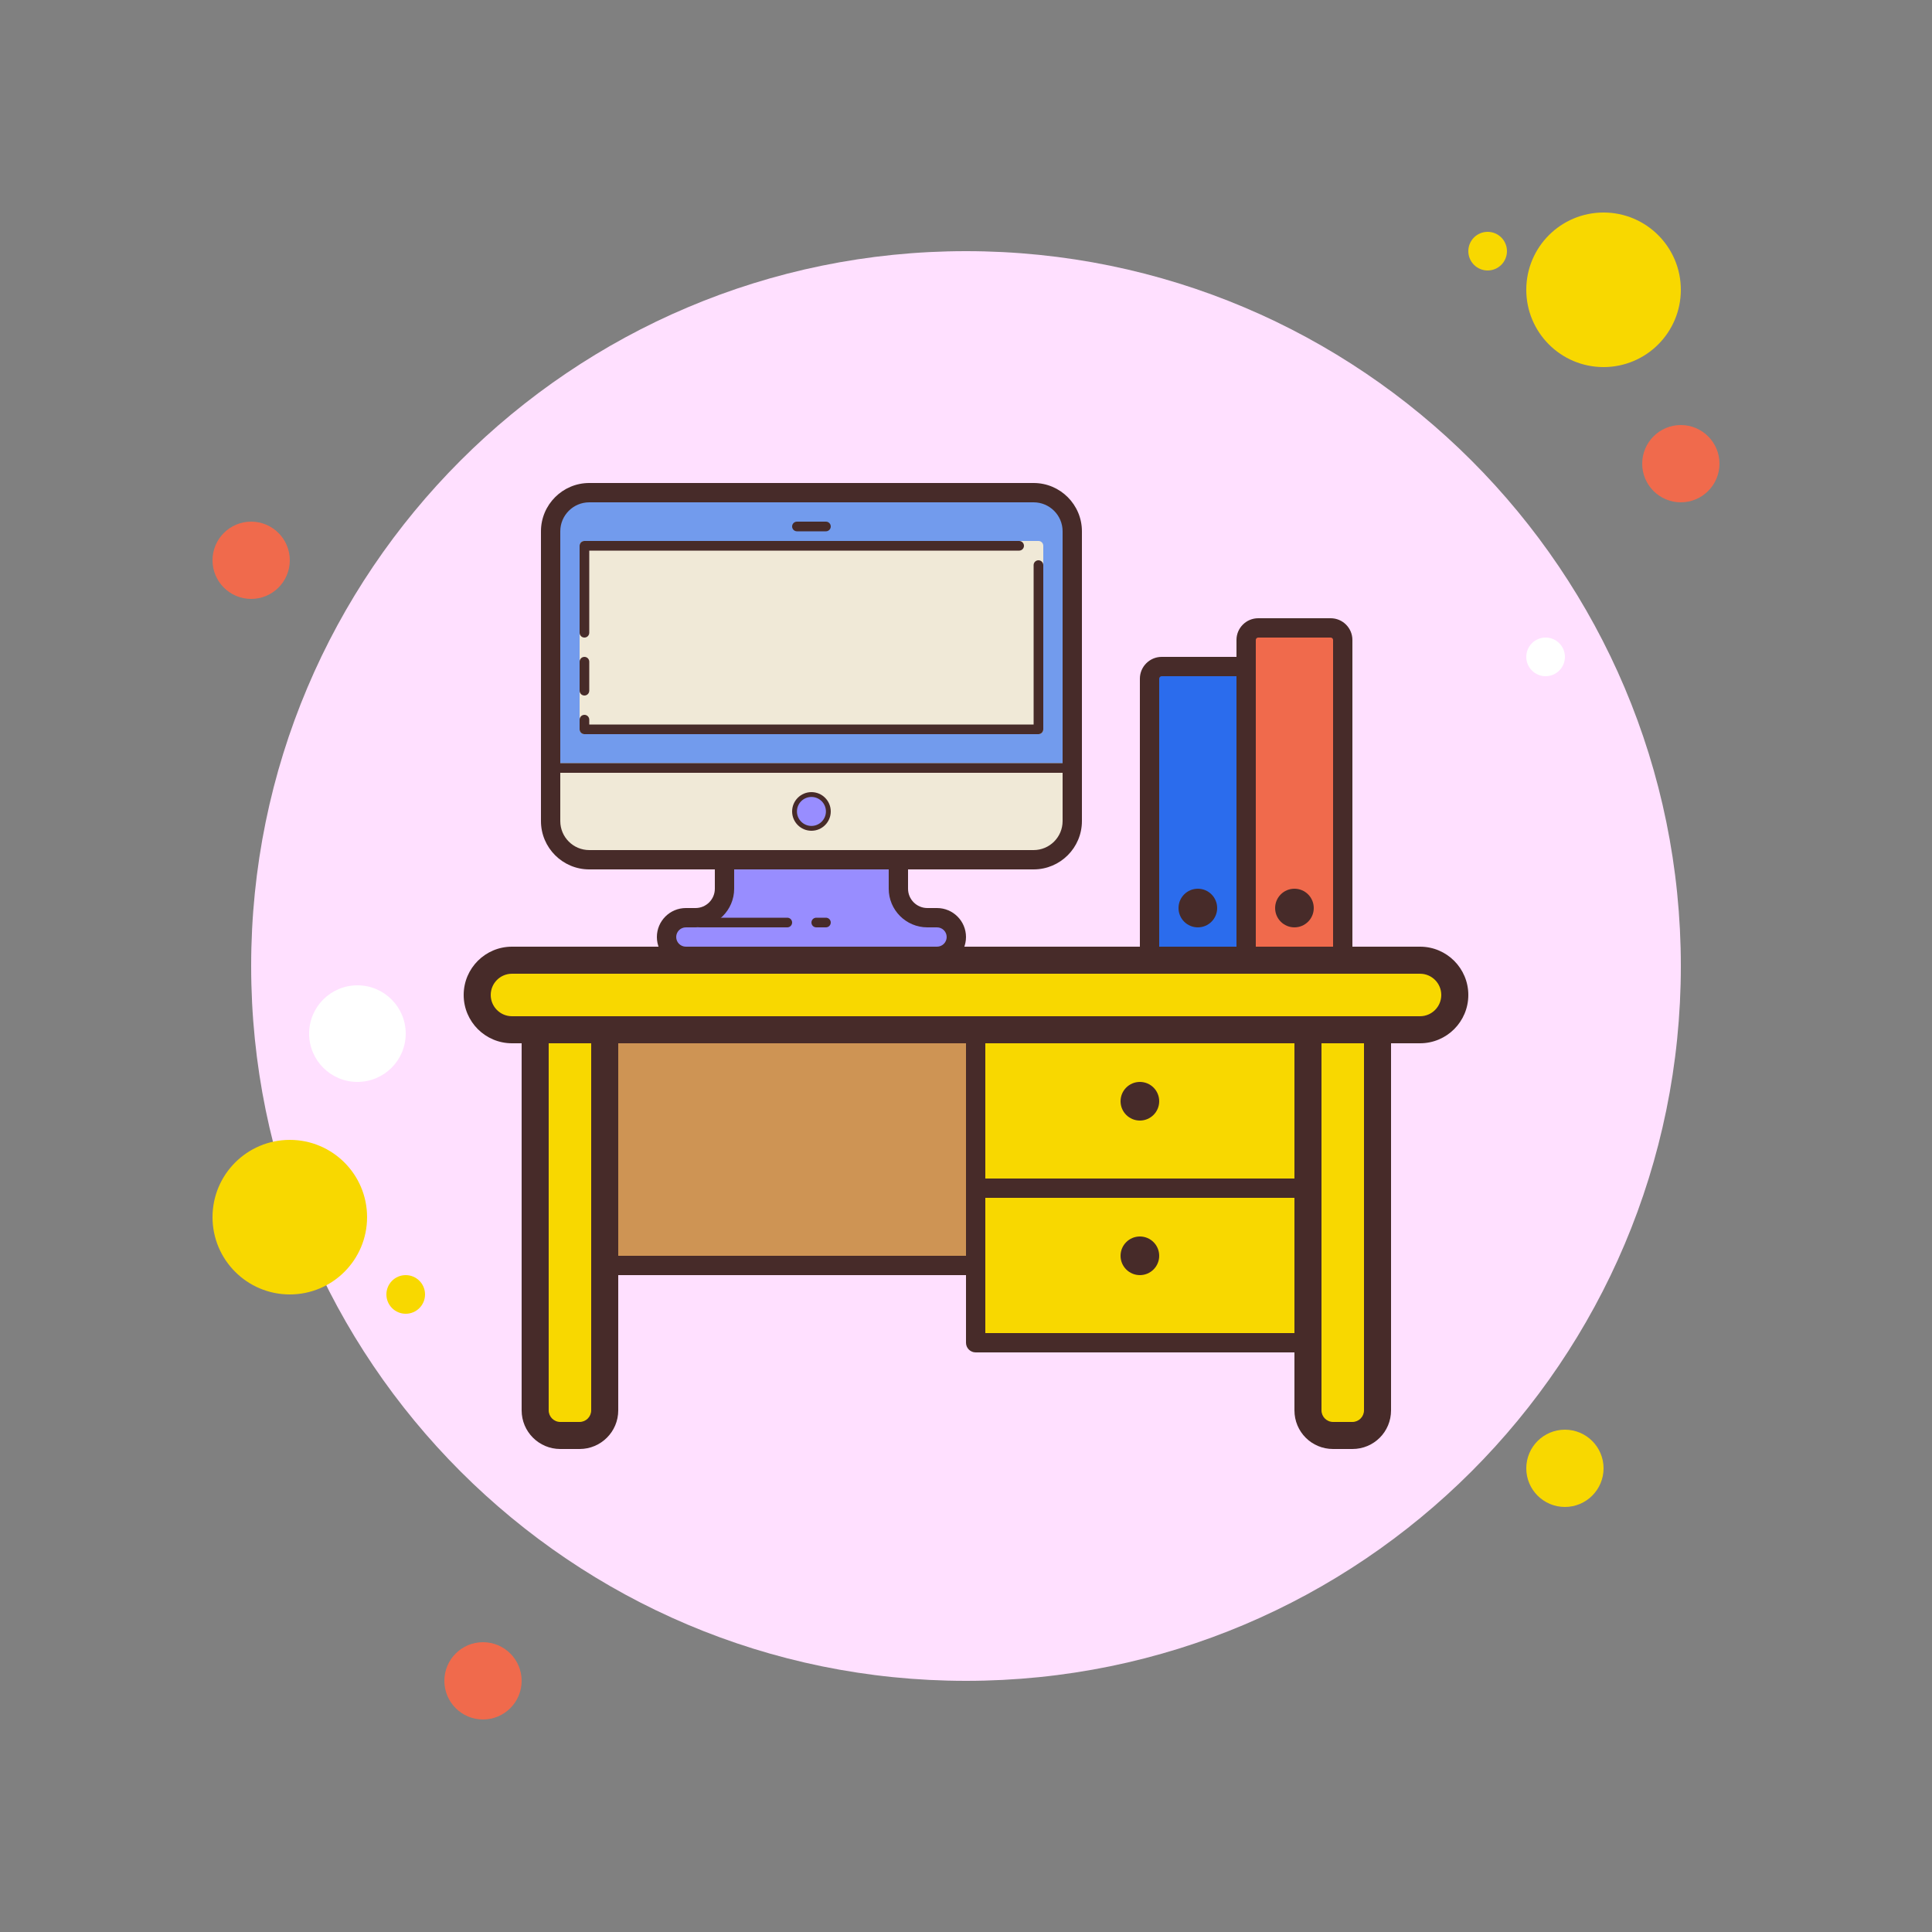 <?xml version="1.0" encoding="UTF-8"?>
<svg xmlns="http://www.w3.org/2000/svg" xmlns:xlink="http://www.w3.org/1999/xlink" viewBox="0 0 500 500" width="500px" height="500px">
<rect x="0" y="0" width="500" height="500" fill="#808080" stroke="none"/>
<g id="surface148988592">
<path style=" stroke:none;fill-rule:nonzero;fill:rgb(94.118%,41.569%,29.804%);fill-opacity:1;" d="M 75 145 C 75 150.523 70.523 155 65 155 C 59.477 155 55 150.523 55 145 C 55 139.477 59.477 135 65 135 C 70.523 135 75 139.477 75 145 Z M 75 145 "/>
<path style=" stroke:none;fill-rule:nonzero;fill:rgb(97.255%,84.706%,0%);fill-opacity:1;" d="M 390 65 C 390 67.762 387.762 70 385 70 C 382.238 70 380 67.762 380 65 C 380 62.238 382.238 60 385 60 C 387.762 60 390 62.238 390 65 Z M 390 65 "/>
<path style=" stroke:none;fill-rule:nonzero;fill:rgb(100%,87.843%,100%);fill-opacity:1;" d="M 435 250 C 435 352.172 352.172 435 250 435 C 147.828 435 65 352.172 65 250 C 65 147.828 147.828 65 250 65 C 352.172 65 435 147.828 435 250 Z M 435 250 "/>
<path style=" stroke:none;fill-rule:nonzero;fill:rgb(97.255%,84.706%,0%);fill-opacity:1;" d="M 435 75 C 435 86.047 426.047 95 415 95 C 403.953 95 395 86.047 395 75 C 395 63.953 403.953 55 415 55 C 426.047 55 435 63.953 435 75 Z M 435 75 "/>
<path style=" stroke:none;fill-rule:nonzero;fill:rgb(94.118%,41.569%,29.804%);fill-opacity:1;" d="M 445 120 C 445 125.523 440.523 130 435 130 C 429.477 130 425 125.523 425 120 C 425 114.477 429.477 110 435 110 C 440.523 110 445 114.477 445 120 Z M 445 120 "/>
<path style=" stroke:none;fill-rule:nonzero;fill:rgb(97.255%,84.706%,0%);fill-opacity:1;" d="M 415 380 C 415 385.523 410.523 390 405 390 C 399.477 390 395 385.523 395 380 C 395 374.477 399.477 370 405 370 C 410.523 370 415 374.477 415 380 Z M 415 380 "/>
<path style=" stroke:none;fill-rule:nonzero;fill:rgb(97.255%,84.706%,0%);fill-opacity:1;" d="M 95 315 C 95 326.047 86.047 335 75 335 C 63.953 335 55 326.047 55 315 C 55 303.953 63.953 295 75 295 C 86.047 295 95 303.953 95 315 Z M 95 315 "/>
<path style=" stroke:none;fill-rule:nonzero;fill:rgb(94.118%,41.569%,29.804%);fill-opacity:1;" d="M 135 435 C 135 440.523 130.523 445 125 445 C 119.477 445 115 440.523 115 435 C 115 429.477 119.477 425 125 425 C 130.523 425 135 429.477 135 435 Z M 135 435 "/>
<path style=" stroke:none;fill-rule:nonzero;fill:rgb(100%,100%,100%);fill-opacity:1;" d="M 105 267.5 C 105 274.402 99.402 280 92.5 280 C 85.598 280 80 274.402 80 267.5 C 80 260.598 85.598 255 92.5 255 C 99.402 255 105 260.598 105 267.5 Z M 105 267.5 "/>
<path style=" stroke:none;fill-rule:nonzero;fill:rgb(97.255%,84.706%,0%);fill-opacity:1;" d="M 110 335 C 110 337.762 107.762 340 105 340 C 102.238 340 100 337.762 100 335 C 100 332.238 102.238 330 105 330 C 107.762 330 110 332.238 110 335 Z M 110 335 "/>
<path style=" stroke:none;fill-rule:nonzero;fill:rgb(100%,100%,100%);fill-opacity:1;" d="M 405 170 C 405 172.762 402.762 175 400 175 C 397.238 175 395 172.762 395 170 C 395 167.238 397.238 165 400 165 C 402.762 165 405 167.238 405 170 Z M 405 170 "/>
<path style=" stroke:none;fill-rule:nonzero;fill:rgb(80.784%,58.039%,32.941%);fill-opacity:1;" d="M 156.5 266.5 L 252.5 266.5 L 252.5 327.5 L 156.5 327.5 Z M 156.5 266.5 "/>
<path style=" stroke:none;fill-rule:nonzero;fill:rgb(97.255%,84.706%,0%);fill-opacity:1;" d="M 145 371.5 C 141.414 371.5 138.5 368.586 138.5 365 L 138.5 266.5 L 156.5 266.5 L 156.5 365 C 156.5 368.586 153.586 371.5 150 371.5 Z M 145 371.5 "/>
<path style=" stroke:none;fill-rule:nonzero;fill:rgb(97.255%,84.706%,0%);fill-opacity:1;" d="M 345 371.5 C 341.414 371.5 338.5 368.586 338.5 365 L 338.5 266.5 L 356.5 266.5 L 356.5 365 C 356.5 368.586 353.586 371.5 350 371.5 Z M 345 371.5 "/>
<path style=" stroke:none;fill-rule:nonzero;fill:rgb(97.255%,84.706%,0%);fill-opacity:1;" d="M 252.5 266.5 L 338.5 266.5 L 338.5 347.5 L 252.5 347.5 Z M 252.5 266.5 "/>
<path style=" stroke:none;fill-rule:nonzero;fill:rgb(97.255%,84.706%,0%);fill-opacity:1;" d="M 132.5 266.5 C 127.539 266.5 123.5 262.465 123.5 257.5 C 123.5 252.535 127.539 248.5 132.5 248.5 L 367.5 248.5 C 372.461 248.5 376.5 252.535 376.5 257.5 C 376.5 262.465 372.461 266.5 367.5 266.5 Z M 132.5 266.5 "/>
<path style=" stroke:none;fill-rule:nonzero;fill:rgb(27.843%,16.863%,16.078%);fill-opacity:1;" d="M 353 263 L 353 365 C 353 366.648 351.648 368 350 368 L 345 368 C 343.352 368 342 366.648 342 365 L 342 263 L 335 263 L 335 365 C 335 370.551 339.449 375 345 375 L 350 375 C 355.551 375 360 370.551 360 365 L 360 263 Z M 353 263 "/>
<path style=" stroke:none;fill-rule:nonzero;fill:rgb(27.843%,16.863%,16.078%);fill-opacity:1;" d="M 153 263 L 153 365 C 153 366.648 151.648 368 150 368 L 145 368 C 143.352 368 142 366.648 142 365 L 142 263 L 135 263 L 135 365 C 135 370.551 139.5 375 145 375 L 150 375 C 155.5 375 160 370.551 160 365 L 160 263 Z M 153 263 "/>
<path style=" stroke:none;fill-rule:nonzero;fill:rgb(27.843%,16.863%,16.078%);fill-opacity:1;" d="M 367.5 252 C 370.535 252 373 254.465 373 257.5 C 373 260.535 370.535 263 367.5 263 L 132.5 263 C 129.465 263 127 260.535 127 257.5 C 127 254.465 129.465 252 132.5 252 L 367.5 252 M 367.5 245 L 132.5 245 C 125.594 245 120 250.594 120 257.5 C 120 264.406 125.594 270 132.5 270 L 367.5 270 C 374.406 270 380 264.406 380 257.5 C 380 250.594 374.406 245 367.5 245 Z M 367.5 245 "/>
<path style=" stroke:none;fill-rule:nonzero;fill:rgb(27.843%,16.863%,16.078%);fill-opacity:1;" d="M 300 285 C 300 287.762 297.762 290 295 290 C 292.238 290 290 287.762 290 285 C 290 282.238 292.238 280 295 280 C 297.762 280 300 282.238 300 285 Z M 300 285 "/>
<path style=" stroke:none;fill-rule:nonzero;fill:rgb(27.843%,16.863%,16.078%);fill-opacity:1;" d="M 300 325 C 300 327.762 297.762 330 295 330 C 292.238 330 290 327.762 290 325 C 290 322.238 292.238 320 295 320 C 297.762 320 300 322.238 300 325 Z M 300 325 "/>
<path style=" stroke:none;fill-rule:nonzero;fill:rgb(27.843%,16.863%,16.078%);fill-opacity:1;" d="M 338.5 350 L 252.5 350 C 251.121 350 250 348.879 250 347.5 L 250 263 L 255 263 L 255 345 L 338.5 345 Z M 338.5 350 "/>
<path style=" stroke:none;fill-rule:nonzero;fill:rgb(27.843%,16.863%,16.078%);fill-opacity:1;" d="M 252.5 305 L 338.5 305 L 338.5 310 L 252.5 310 Z M 252.5 305 "/>
<path style=" stroke:none;fill-rule:nonzero;fill:rgb(27.843%,16.863%,16.078%);fill-opacity:1;" d="M 156.5 325 L 252.5 325 L 252.5 330 L 156.5 330 Z M 156.5 325 "/>
<path style=" stroke:none;fill-rule:nonzero;fill:rgb(94.118%,41.569%,29.804%);fill-opacity:1;" d="M 325.625 162.5 L 344.375 162.5 C 346.102 162.5 347.5 163.898 347.5 165.625 L 347.5 247.5 L 322.5 247.5 L 322.5 165.625 C 322.5 163.898 323.898 162.5 325.625 162.5 Z M 325.625 162.5 "/>
<path style=" stroke:none;fill-rule:nonzero;fill:rgb(27.843%,16.863%,16.078%);fill-opacity:1;" d="M 350 250 L 320 250 L 320 165.625 C 320 162.523 322.523 160 325.625 160 L 344.375 160 C 347.477 160 350 162.523 350 165.625 Z M 325 245 L 345 245 L 345 165.625 C 345 165.281 344.719 165 344.375 165 L 325.625 165 C 325.281 165 325 165.281 325 165.625 Z M 325 245 "/>
<path style=" stroke:none;fill-rule:nonzero;fill:rgb(27.843%,16.863%,16.078%);fill-opacity:1;" d="M 340 235 C 340 237.762 337.762 240 335 240 C 332.238 240 330 237.762 330 235 C 330 232.238 332.238 230 335 230 C 337.762 230 340 232.238 340 235 Z M 340 235 "/>
<path style=" stroke:none;fill-rule:nonzero;fill:rgb(16.863%,42.353%,92.941%);fill-opacity:1;" d="M 300.648 172.5 L 322.5 172.5 L 322.5 247.5 L 297.5 247.5 L 297.5 175.648 C 297.5 173.91 298.91 172.5 300.648 172.5 Z M 300.648 172.5 "/>
<path style=" stroke:none;fill-rule:nonzero;fill:rgb(27.843%,16.863%,16.078%);fill-opacity:1;" d="M 325 250 L 295 250 L 295 175.648 C 295 172.535 297.535 170 300.648 170 L 325 170 Z M 300 245 L 320 245 L 320 175 L 300.648 175 C 300.297 175 300 175.289 300 175.648 Z M 300 245 "/>
<path style=" stroke:none;fill-rule:nonzero;fill:rgb(27.843%,16.863%,16.078%);fill-opacity:1;" d="M 315 235 C 315 237.762 312.762 240 310 240 C 307.238 240 305 237.762 305 235 C 305 232.238 307.238 230 310 230 C 312.762 230 315 232.238 315 235 Z M 315 235 "/>
<path style=" stroke:none;fill-rule:nonzero;fill:rgb(44.706%,60.784%,92.941%);fill-opacity:1;" d="M 267.5 222.5 L 152.5 222.5 C 146.977 222.5 142.5 218.023 142.5 212.5 L 142.5 137.5 C 142.5 131.977 146.977 127.5 152.5 127.5 L 267.5 127.5 C 273.023 127.5 277.5 131.977 277.5 137.5 L 277.5 212.5 C 277.5 218.023 273.023 222.5 267.5 222.5 Z M 267.5 222.5 "/>
<path style=" stroke:none;fill-rule:nonzero;fill:rgb(94.118%,91.373%,84.314%);fill-opacity:1;" d="M 142.5 197.5 L 142.5 212.5 C 142.5 218.023 146.977 222.5 152.5 222.5 L 267.5 222.5 C 273.023 222.5 277.5 218.023 277.5 212.5 L 277.5 197.5 Z M 142.5 197.5 "/>
<path style=" stroke:none;fill-rule:nonzero;fill:rgb(59.608%,55.294%,100%);fill-opacity:1;" d="M 214.375 210 C 214.375 212.418 212.418 214.375 210 214.375 C 207.582 214.375 205.625 212.418 205.625 210 C 205.625 207.582 207.582 205.625 210 205.625 C 212.418 205.625 214.375 207.582 214.375 210 Z M 214.375 210 "/>
<path style=" stroke:none;fill-rule:nonzero;fill:rgb(94.118%,91.373%,84.314%);fill-opacity:1;" d="M 268.75 190 L 151.25 190 C 150.559 190 150 189.441 150 188.75 L 150 141.25 C 150 140.559 150.559 140 151.25 140 L 268.75 140 C 269.441 140 270 140.559 270 141.25 L 270 188.75 C 270 189.441 269.441 190 268.75 190 Z M 268.75 190 "/>
<path style=" stroke:none;fill-rule:nonzero;fill:rgb(59.608%,55.294%,100%);fill-opacity:1;" d="M 240 237.5 C 235.859 237.5 232.5 234.141 232.5 230 L 232.5 222.5 L 187.5 222.5 L 187.5 230 C 187.5 234.141 184.141 237.5 180 237.5 L 177.5 237.5 C 174.738 237.5 172.5 239.738 172.5 242.5 C 172.5 245.262 174.738 247.5 177.5 247.5 L 242.5 247.5 C 245.262 247.5 247.5 245.262 247.5 242.5 C 247.5 239.738 245.262 237.5 242.5 237.5 Z M 240 237.5 "/>
<path style=" stroke:none;fill-rule:nonzero;fill:rgb(27.843%,16.863%,16.078%);fill-opacity:1;" d="M 267.5 225 L 152.5 225 C 145.605 225 140 219.391 140 212.5 L 140 137.5 C 140 130.609 145.605 125 152.5 125 L 267.5 125 C 274.395 125 280 130.609 280 137.5 L 280 212.5 C 280 219.391 274.395 225 267.5 225 Z M 152.5 130 C 148.363 130 145 133.363 145 137.5 L 145 212.5 C 145 216.637 148.363 220 152.5 220 L 267.5 220 C 271.637 220 275 216.637 275 212.5 L 275 137.5 C 275 133.363 271.637 130 267.5 130 Z M 152.5 130 "/>
<path style=" stroke:none;fill-rule:nonzero;fill:rgb(27.843%,16.863%,16.078%);fill-opacity:1;" d="M 142.5 197.5 L 277.5 197.5 L 277.5 200 L 142.5 200 Z M 142.5 197.5 "/>
<path style=" stroke:none;fill-rule:nonzero;fill:rgb(27.843%,16.863%,16.078%);fill-opacity:1;" d="M 210 215 C 207.238 215 205 212.754 205 210 C 205 207.246 207.238 205 210 205 C 212.762 205 215 207.246 215 210 C 215 212.754 212.762 215 210 215 Z M 210 206.25 C 207.934 206.25 206.25 207.93 206.25 210 C 206.25 212.07 207.934 213.75 210 213.75 C 212.066 213.75 213.75 212.07 213.75 210 C 213.75 207.93 212.066 206.25 210 206.25 Z M 210 206.25 "/>
<path style=" stroke:none;fill-rule:nonzero;fill:rgb(27.843%,16.863%,16.078%);fill-opacity:1;" d="M 213.75 137.5 L 206.25 137.5 C 205.559 137.5 205 136.941 205 136.25 C 205 135.559 205.559 135 206.25 135 L 213.75 135 C 214.441 135 215 135.559 215 136.25 C 215 136.941 214.441 137.5 213.75 137.5 Z M 213.75 137.5 "/>
<path style=" stroke:none;fill-rule:nonzero;fill:rgb(27.843%,16.863%,16.078%);fill-opacity:1;" d="M 268.75 190 L 151.25 190 C 150.559 190 150 189.441 150 188.75 L 150 186.25 C 150 185.559 150.559 185 151.25 185 C 151.941 185 152.5 185.559 152.5 186.25 L 152.5 187.5 L 267.5 187.5 L 267.5 146.25 C 267.5 145.559 268.059 145 268.75 145 C 269.441 145 270 145.559 270 146.25 L 270 188.75 C 270 189.441 269.441 190 268.75 190 Z M 268.75 190 "/>
<path style=" stroke:none;fill-rule:nonzero;fill:rgb(27.843%,16.863%,16.078%);fill-opacity:1;" d="M 151.25 165 C 150.559 165 150 164.441 150 163.75 L 150 141.25 C 150 140.559 150.559 140 151.25 140 L 263.75 140 C 264.441 140 265 140.559 265 141.25 C 265 141.941 264.441 142.5 263.75 142.5 L 152.5 142.5 L 152.5 163.75 C 152.5 164.441 151.941 165 151.25 165 Z M 151.25 165 "/>
<path style=" stroke:none;fill-rule:nonzero;fill:rgb(27.843%,16.863%,16.078%);fill-opacity:1;" d="M 242.5 250 L 177.5 250 C 173.363 250 170 246.637 170 242.5 C 170 238.363 173.363 235 177.5 235 L 180 235 C 182.762 235 185 232.754 185 230 L 185 222.5 C 185 221.121 186.121 220 187.5 220 L 232.5 220 C 233.879 220 235 221.121 235 222.5 L 235 230 C 235 232.754 237.238 235 240 235 L 242.5 235 C 246.637 235 250 238.363 250 242.5 C 250 246.637 246.637 250 242.5 250 Z M 177.5 240 C 176.125 240 175 241.121 175 242.5 C 175 243.879 176.125 245 177.5 245 L 242.5 245 C 243.875 245 245 243.879 245 242.5 C 245 241.121 243.875 240 242.5 240 L 240 240 C 234.484 240 230 235.516 230 230 L 230 225 L 190 225 L 190 230 C 190 235.516 185.516 240 180 240 Z M 177.5 240 "/>
<path style=" stroke:none;fill-rule:nonzero;fill:rgb(27.843%,16.863%,16.078%);fill-opacity:1;" d="M 203.75 240 L 181.25 240 C 180.559 240 180 239.441 180 238.75 C 180 238.059 180.559 237.5 181.25 237.5 L 203.75 237.5 C 204.441 237.5 205 238.059 205 238.75 C 205 239.441 204.441 240 203.75 240 Z M 203.75 240 "/>
<path style=" stroke:none;fill-rule:nonzero;fill:rgb(27.843%,16.863%,16.078%);fill-opacity:1;" d="M 213.75 240 L 211.25 240 C 210.559 240 210 239.441 210 238.75 C 210 238.059 210.559 237.5 211.25 237.5 L 213.75 237.5 C 214.441 237.5 215 238.059 215 238.75 C 215 239.441 214.441 240 213.75 240 Z M 213.75 240 "/>
<path style=" stroke:none;fill-rule:nonzero;fill:rgb(27.843%,16.863%,16.078%);fill-opacity:1;" d="M 151.25 180 C 150.559 180 150 179.441 150 178.75 L 150 171.25 C 150 170.559 150.559 170 151.25 170 C 151.941 170 152.5 170.559 152.5 171.25 L 152.5 178.75 C 152.5 179.441 151.941 180 151.25 180 Z M 151.25 180 "/>
</g>
</svg>
